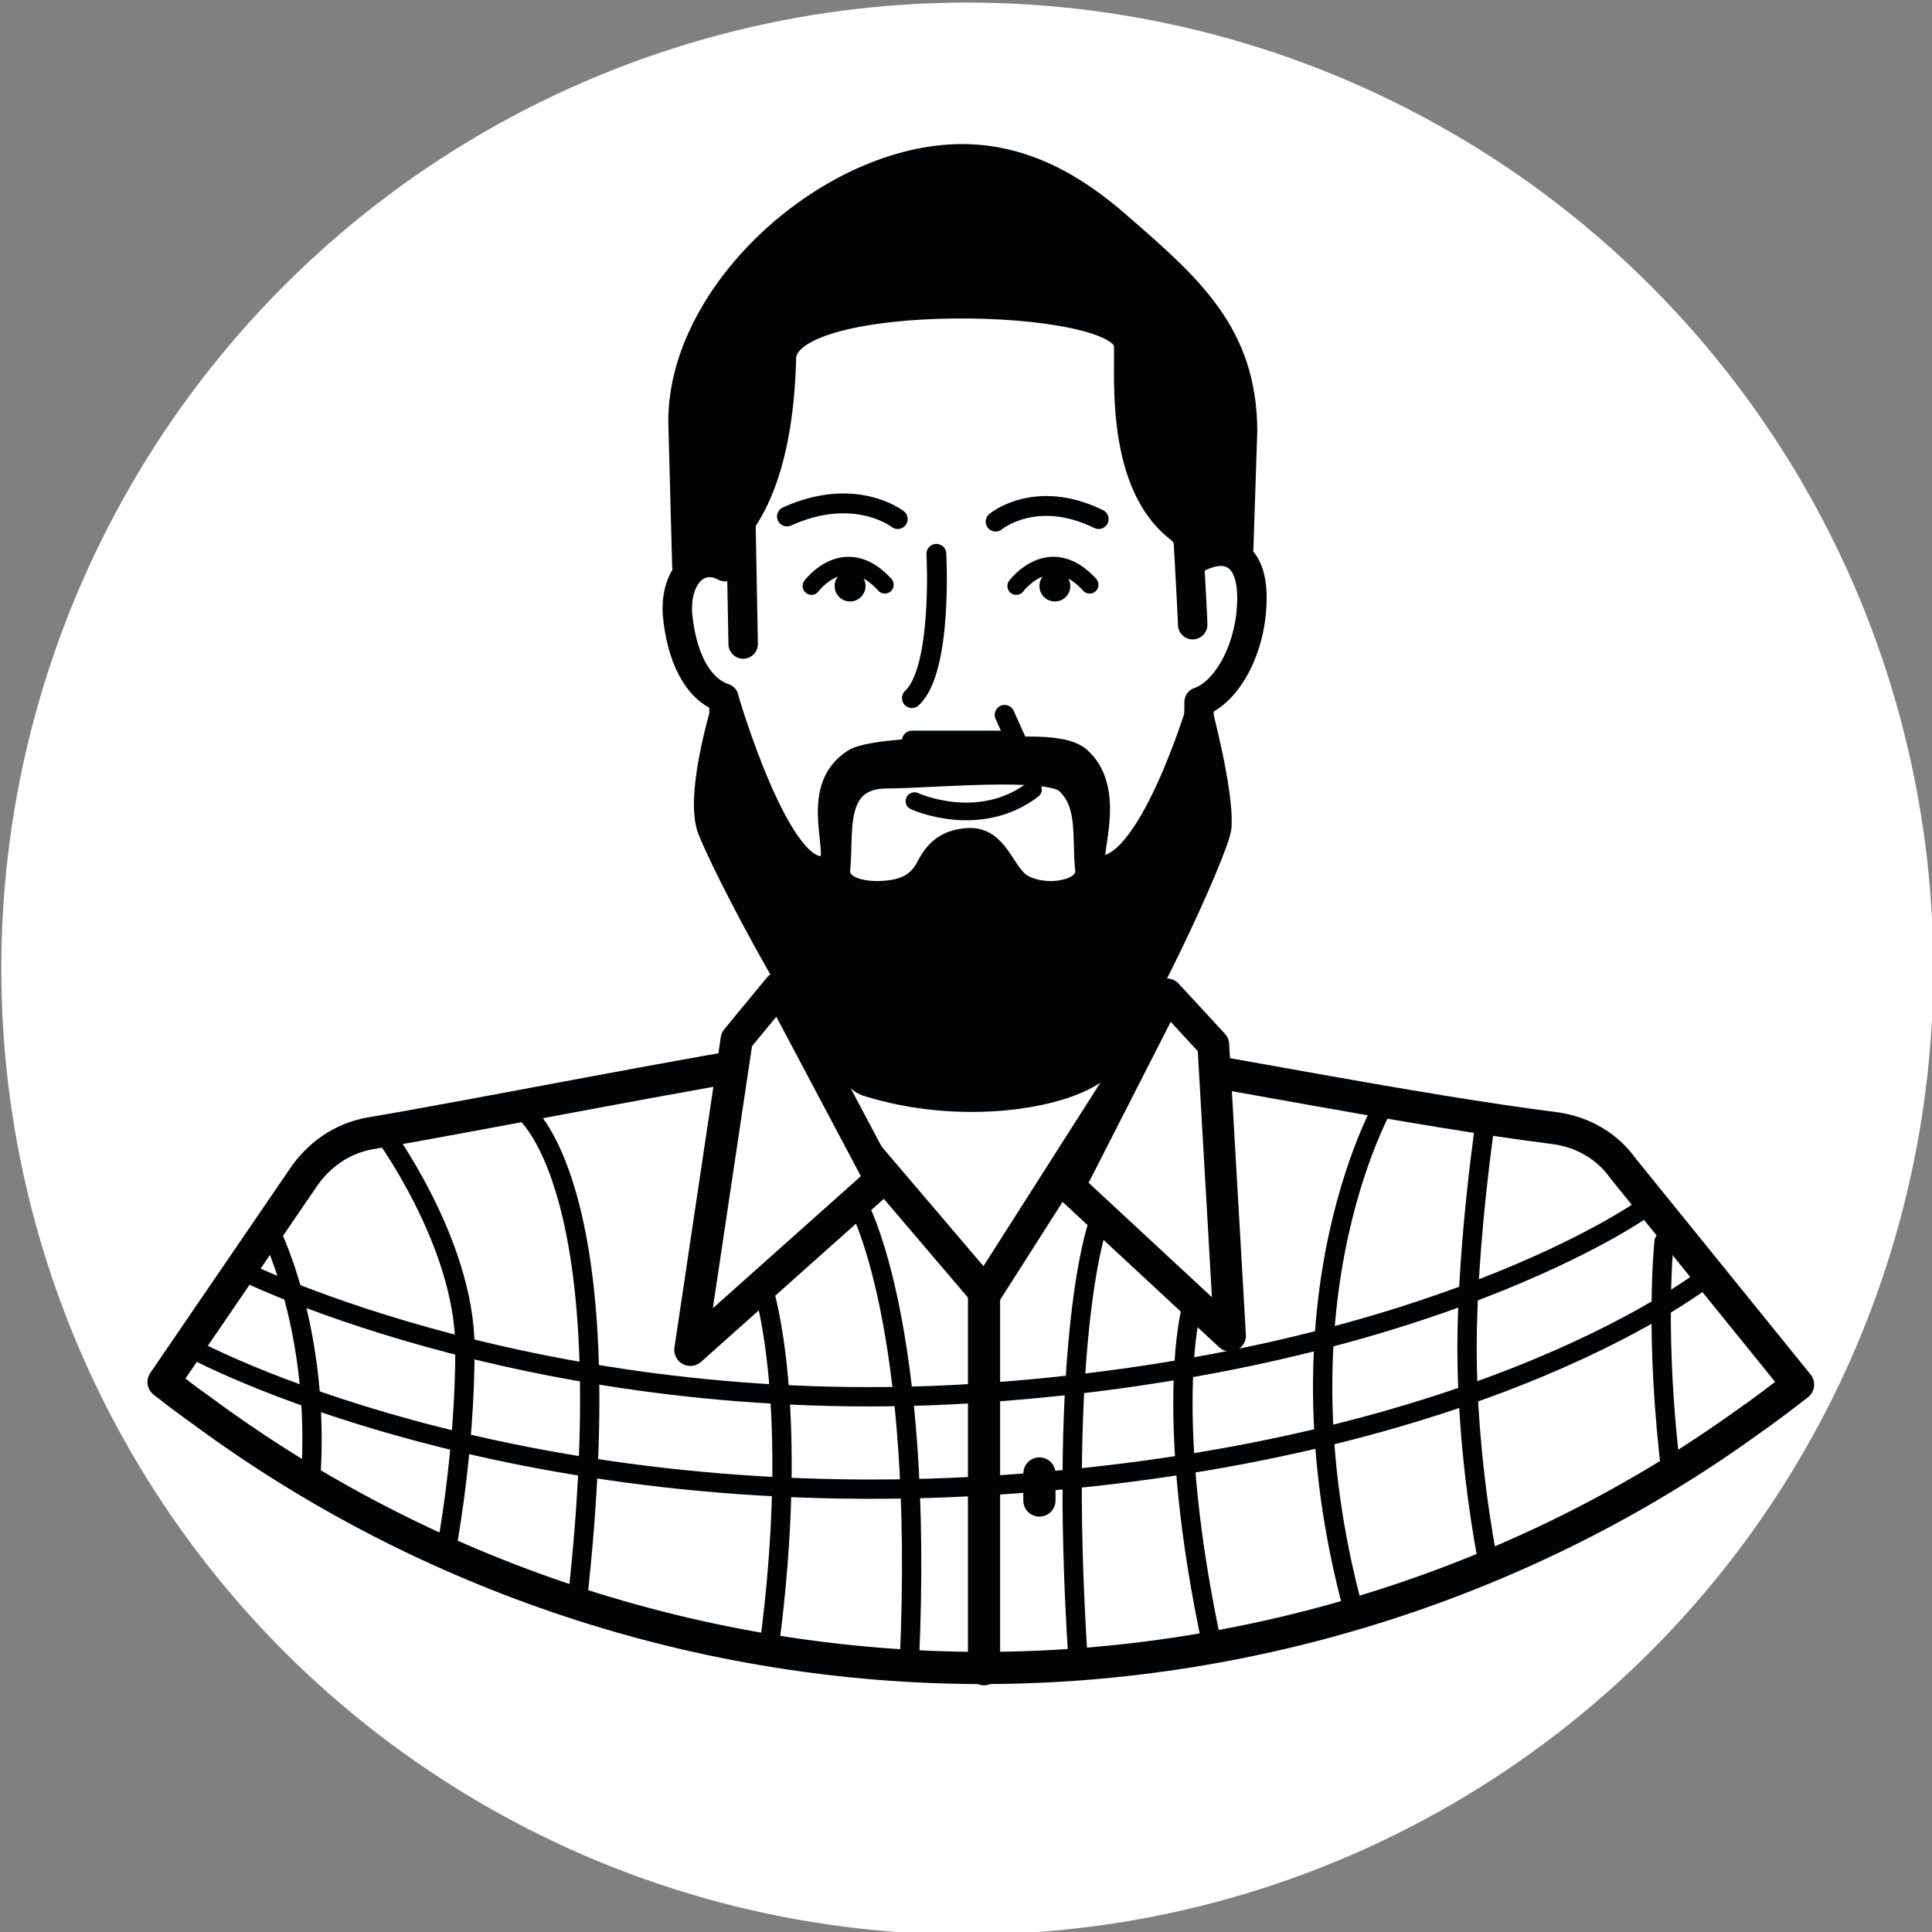 <?xml version="1.0" encoding="utf-8"?>
<!-- Generator: Adobe Illustrator 23.0.5, SVG Export Plug-In . SVG Version: 6.00 Build 0)  -->
<svg version="1.1" id="Capa_1" xmlns="http://www.w3.org/2000/svg" xmlns:xlink="http://www.w3.org/1999/xlink" x="0px" y="0px"
	 viewBox="0 0 150 150" style="enable-background:new 0 0 150 150;" xml:space="preserve">
<rect x="0" y="0" width="150" height="150" fill="#808080" stroke="none"/>
<style type="text/css">
	.st0{fill:#FFFFFF;}
	.st1{fill:#2D2D2D;}
	.st2{fill:#FFFFFF;stroke:#020304;stroke-width:2.366;stroke-linecap:round;stroke-linejoin:round;stroke-miterlimit:10;}
	.st3{fill:#FFFFFF;stroke:#020304;stroke-width:2.287;stroke-linecap:round;stroke-linejoin:round;stroke-miterlimit:10;}
	.st4{fill:none;stroke:#020304;stroke-width:1.372;stroke-linecap:round;stroke-linejoin:round;stroke-miterlimit:10;}
	.st5{fill:none;stroke:#020304;stroke-width:1.542;stroke-linecap:round;stroke-linejoin:round;stroke-miterlimit:10;}
	.st6{fill:#020304;stroke:#020304;stroke-width:0.75;stroke-linecap:round;stroke-linejoin:round;stroke-miterlimit:10;}
	.st7{fill:#FFFFFF;stroke:#020304;stroke-width:2.5;stroke-linecap:round;stroke-linejoin:round;stroke-miterlimit:10;}
	.st8{fill:#020304;stroke:#020304;stroke-width:1.829;stroke-linecap:round;stroke-linejoin:round;stroke-miterlimit:10;}
	.st9{fill:#FFFFFF;stroke:#020304;stroke-width:2.465;stroke-linecap:round;stroke-linejoin:round;stroke-miterlimit:10;}
	.st10{fill:none;stroke:#020304;stroke-width:2.5;stroke-linecap:round;stroke-linejoin:round;stroke-miterlimit:10;}
	.st11{fill:none;stroke:#020304;stroke-width:1.5;stroke-linecap:round;stroke-linejoin:round;stroke-miterlimit:10;}
	.st12{fill:#020304;}
	.st13{fill:none;stroke:#020304;stroke-width:2.287;stroke-linecap:round;stroke-linejoin:round;stroke-miterlimit:10;}
</style>
<g>
	<circle class="st0" cx="75.1" cy="75.2" r="75"/>
	<path class="st1" d="M70.9,87.1"/>
	<path class="st2" d="M88.5,84.8L89.8,66L60,64.8c0.6,4.9,1.7,13.2,2.1,18.9"/>
	<path class="st3" d="M97.2,46.4c0-3.4-1.9-4.2-4-3.2l-2.7-4c0.5-7.2,1.5-11.5-4.4-14.8c-2.7-1.5-20.3-1.3-23.2,0.6
		c-5.2,3.4-4.7,6.3-4.5,13l-2.1,6c-2-1.1-3.9,0.6-3.7,3.7c0.3,3.2,1.5,5.8,3.6,6.5l0,0.2c0,6.4,2.1,12.5,7.6,16.3
		c4,2.8,7.6,5.3,11.1,5.3c3.6,0,7.1-2.5,10.9-5.3c5.3-3.8,7.3-9.9,7.3-16.2l0,0C95.2,53.8,97.2,50.4,97.2,46.4z"/>
	<path class="st4" d="M80.2,61.3C76,64.5,71,62.2,71,62.2"/>
	<polyline class="st5" points="70.8,57.5 78.9,57.5 78,55.5 	"/>
	<path class="st0" d="M110.4,114.6H97.6c-0.8,0-1.4-0.6-1.4-1.4l0,0c0-0.8,0.6-1.4,1.4-1.4h12.8c0.8,0,1.4,0.6,1.4,1.4l0,0
		C111.8,113.9,111.2,114.6,110.4,114.6z"/>
	<path class="st6" d="M74.7,95.9"/>
	<path class="st7" d="M61,82.2C55.1,83,37,86.6,28.7,88c-2.2,0.4-4,1.7-5.2,3.5l-10.8,15.8c0.9,0.7,1.8,1.4,2.8,2.1
		c17.5,13,39,20.1,60.8,20.1c21.1,0,42.2-6.7,59.4-19.1c1.3-0.9,2.6-1.9,3.9-2.9L126,90.7c-1.2-1.7-3.1-2.8-5.2-3.1
		c-11.1-1.4-26.8-4.6-32.7-5.4l-11.6,18.2L61,82.2z"/>
	<path class="st8" d="M85.1,67.3c-1-0.2,1.7-5.7-1.3-8.4c-1.5-1.3-6.1-0.6-8.7-0.7c-2.2-0.1-7.4,0.1-8.7,0.8
		c-3.8,2.3-0.7,7.7-2.2,8.3c-3.6,1.3-7.8-13.2-7.8-13.2s-2.3,7.1-1.4,10.1c0.7,2.2,9.3,19,12.3,20c7.3,2.3,15.2,1,17.9-1.1
		c2.2-1.7,9.4-17.2,9.5-18.9c0.2-2.8-1.6-9.4-1.6-9.4S89.1,68.2,85.1,67.3z M82,69.3c-1.1,0.1-2.2-0.2-2.8-0.6c-1.4-1-1.8-3.6-4-3.5
		c-1.8,0.1-2.6,1-3.2,2.2c-0.7,1.3-1.8,1.8-3.4,1.9c-1.4,0.1-3.7-0.2-3.5-1.9c0.3-2.7-0.6-7.1,3.8-7.1c3.3,0,12.4-0.9,13.9,0.4
		c1.9,1.7,1.3,4.4,1.6,6.9C84.4,68.7,83.2,69.2,82,69.3z"/>
	<polygon class="st7" points="60.5,76.7 57.2,80.7 53.6,104.8 68.4,91.6 	"/>
	<polygon class="st9" points="90.6,77.2 94.2,81.1 95.5,103.7 83,92.1 	"/>
	<line class="st10" x1="76.4" y1="100.4" x2="76.4" y2="129.6"/>
	<line class="st10" x1="80.7" y1="114.4" x2="80.7" y2="116.5"/>
	<path class="st11" d="M115.4,86.5c0,0-1.5,9.9-1.5,18.2s1.5,15.9,1.5,15.9"/>
	<path class="st11" d="M29.6,87.7c0,0,6.5,8.7,6.5,17s-1.5,15.9-1.5,15.9"/>
	<ellipse class="st12" cx="66" cy="45.5" rx="1.2" ry="1.2"/>
	<path class="st5" d="M77.3,40.5c0,0,3.1-2.6,8-0.2"/>
	<path class="st5" d="M69.7,40.3c0,0-3.3-2.6-8.6-0.2"/>
	<path class="st4" d="M63,45.5c0,0,2.6-3.5,5.7-0.1"/>
	<ellipse class="st12" cx="81.9" cy="45.5" rx="1.2" ry="1.2"/>
	<path class="st4" d="M78.9,45.5c0,0,2.6-3.5,5.7-0.1"/>
	<line class="st13" x1="57.7" y1="50" x2="57.5" y2="39.3"/>
	<path class="st3" d="M92.6,48.5c0-0.6-0.5-9.4-0.5-9.4"/>
	<path class="st5" d="M70.8,54.2C73.2,52,72.7,43,72.7,43"/>
	<path class="st8" d="M96.7,33.5c0,0-0.3,9.1-0.3,9.1s-3.9-0.8-4-0.8c-5.8-3.2-4.9-12.6-5-15c-0.2-3.9-26.4-4.4-26.5,1
		c-0.4,15.7-7.8,16-7.8,16.2c0,0-0.3-11.3-0.3-11.3c0-10.2,11.7-20.6,21.9-20.6c4.8,0,8.8,2.3,12.3,5.4
		C92.4,22.2,96.7,25.9,96.7,33.5z"/>
	<path class="st11" d="M40.6,86.2c0,0,7.9,5.6,4.2,38.3"/>
	<path class="st11" d="M107.8,85.1c0,0-9.4,15.3-2.7,40"/>
	<path class="st11" d="M59.3,100.2c0,0,2.9,9,0.4,27.8"/>
	<path class="st11" d="M66.6,93.5c0,0,5.2,9.2,4,35.6"/>
	<path class="st11" d="M85.2,95.2c0,0-3.1,8.8-1.5,33.7"/>
	<path class="st11" d="M92.5,101.6c0,0-2.3,8.2,1.7,26.6"/>
	<path class="st11" d="M129.2,96.4c0,0-0.8,7.3,0.6,18.4"/>
	<path class="st11" d="M20.8,95.2c0,0,4.2,7.9,3.3,19.9"/>
	<path class="st11" d="M18.9,98.7c0,0,23.9,11.9,58,9.4s50.6-14.2,50.6-14.2"/>
	<path class="st11" d="M15.1,104.8c0,0,24,13,62.3,10.5c38.3-2.5,55.3-16.3,55.3-16.3"/>
</g>
</svg>
